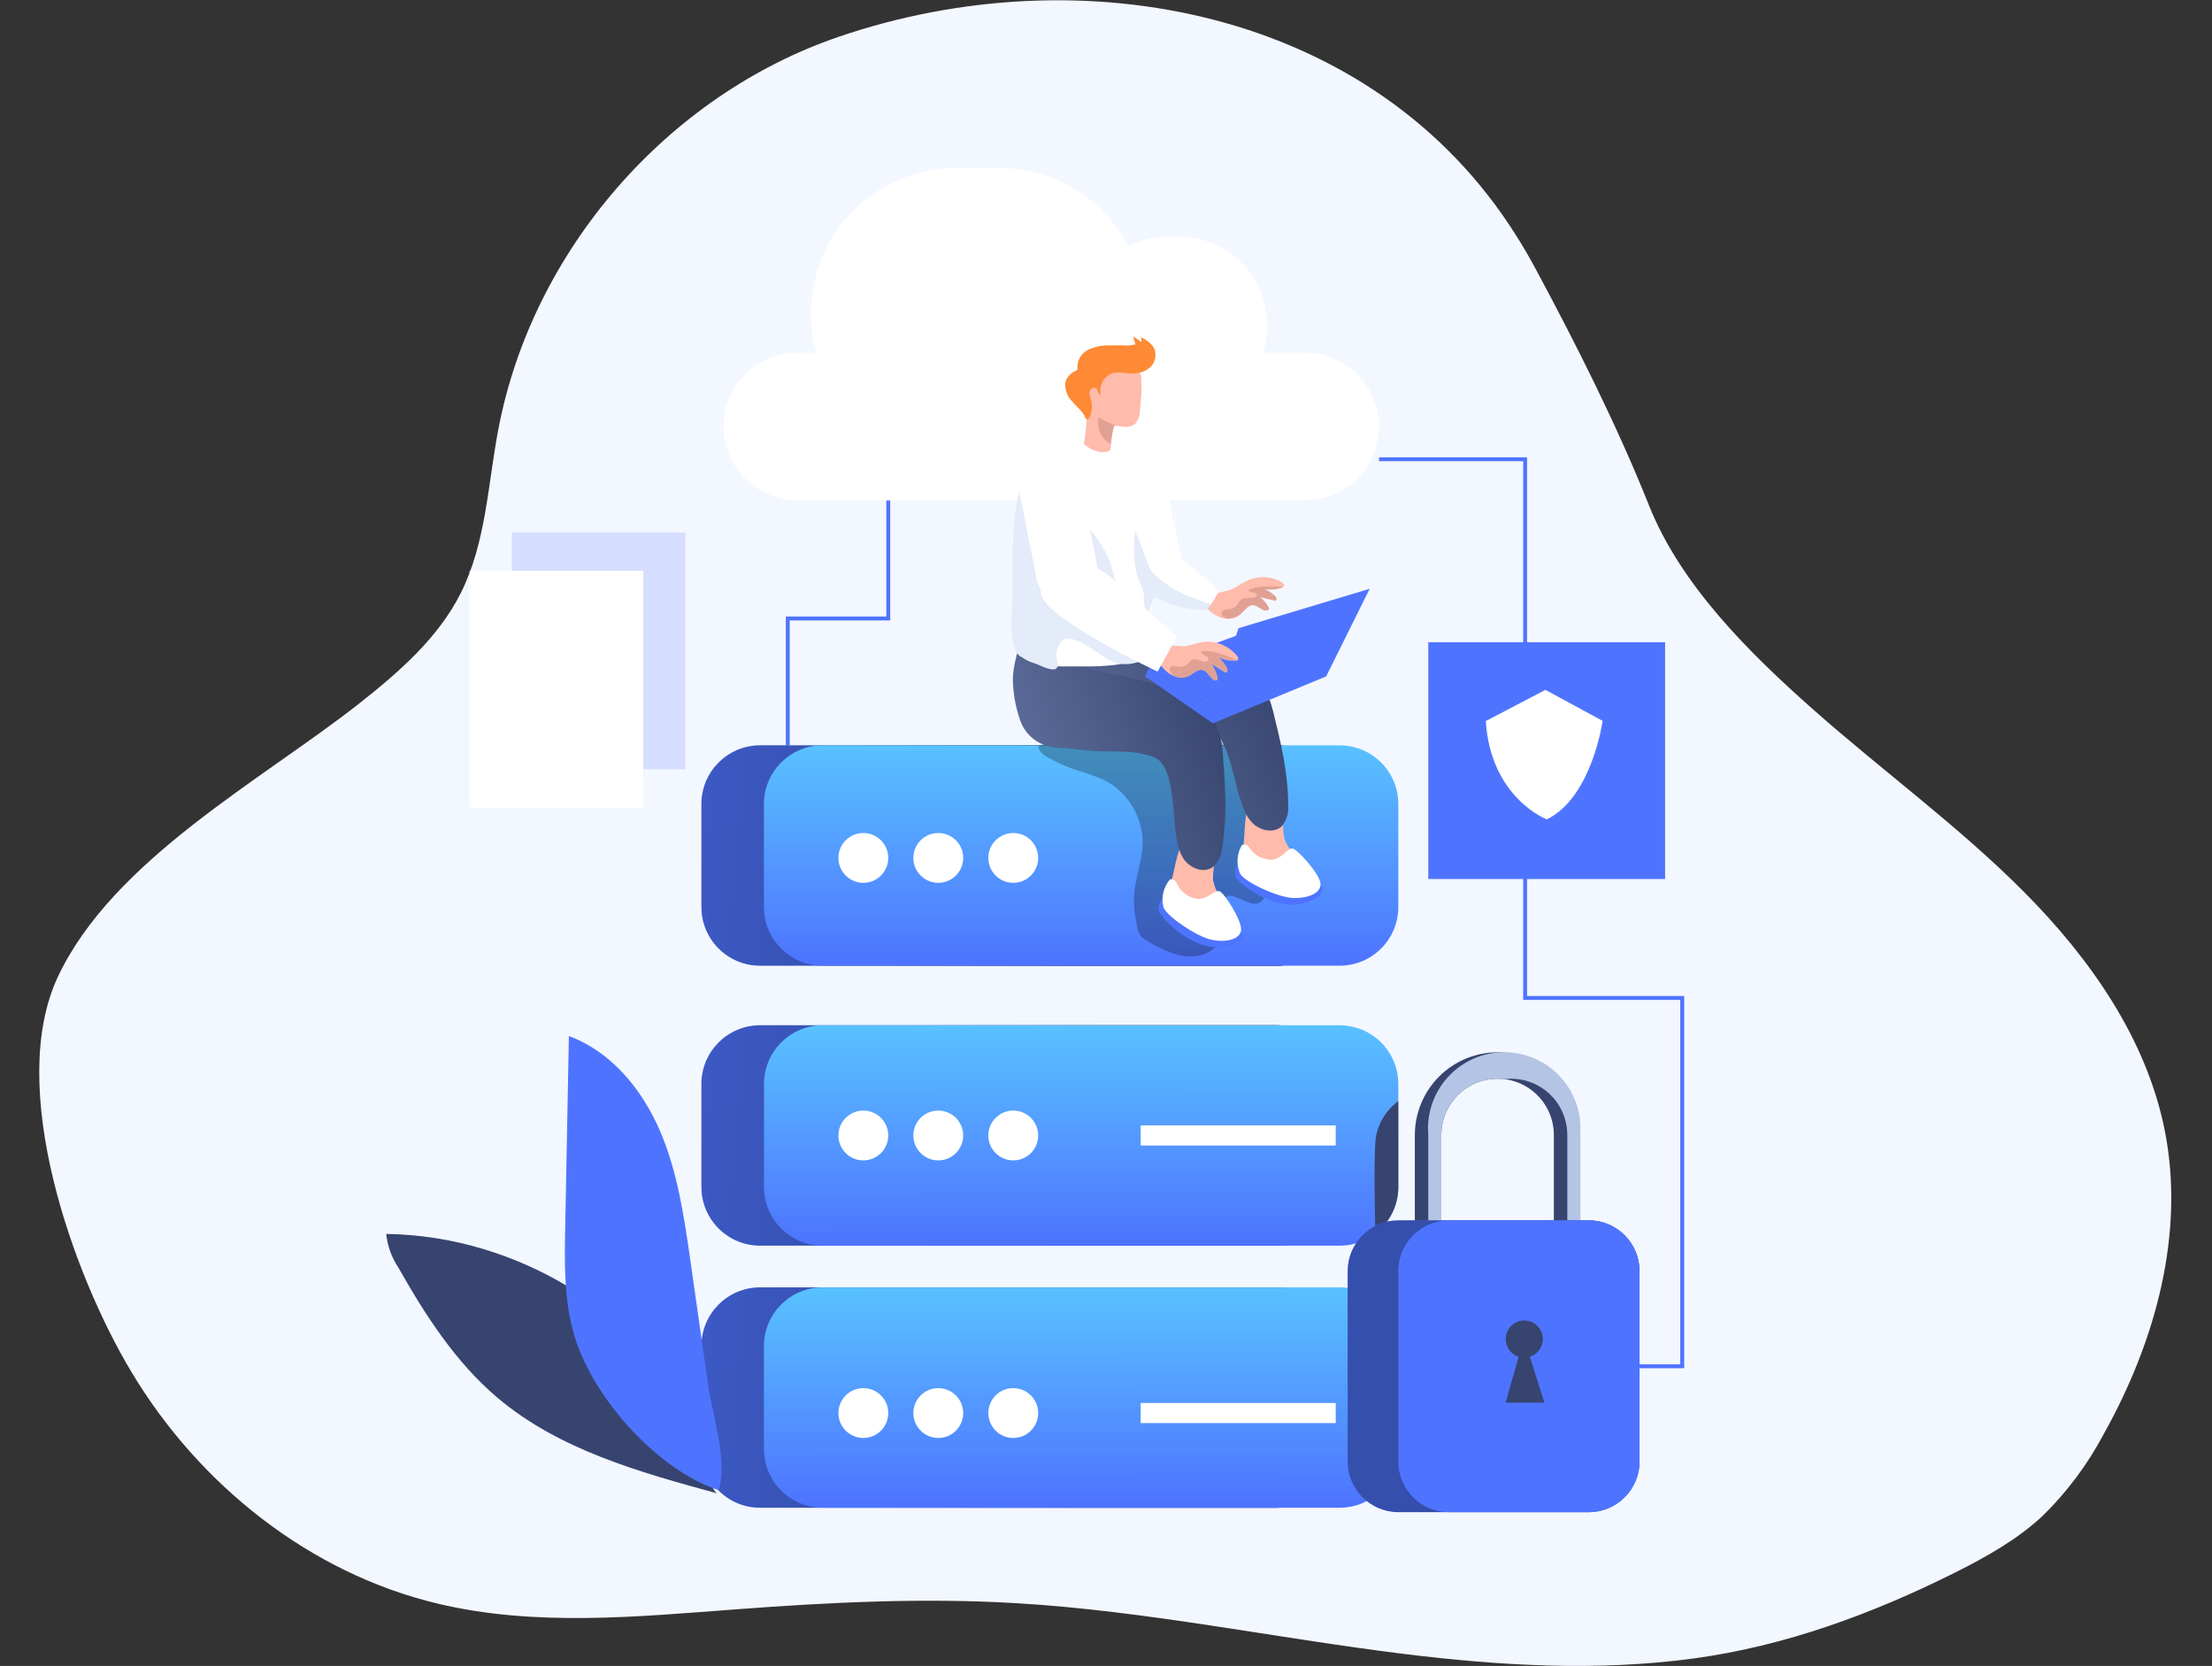 <svg width="316" height="238" viewBox="0 0 316 238" fill="none" xmlns="http://www.w3.org/2000/svg">
<rect x="0" y="0" width="316" height="238" fill="#333333" stroke="none"/>
<path d="M219.384 38.433C225.179 49.194 231.078 60.937 235.563 72.188C240.12 83.633 249.941 93.31 258.982 101.323C268.964 110.163 279.814 118.032 289.21 127.491C298.605 136.951 306.626 148.387 309.238 161.439C312.195 176.211 307.904 191.683 300.55 204.839C298.262 209.169 295.317 213.119 291.822 216.549C288.189 219.941 283.785 222.408 279.356 224.634C267.494 230.566 255.02 235.171 241.848 236.947C228.136 238.796 214.192 237.976 200.505 236.28C182.1 234.006 163.864 230.156 145.347 229.047C131.998 228.243 118.6 228.902 105.267 229.907C91.001 230.976 76.454 232.422 62.542 229.103C44.282 224.755 28.457 212.161 18.788 196.023C10.357 181.99 0.882 155.307 8.26 139.571C16.12 122.814 37.426 111.441 51.378 100.455C57.004 96.01 62.63 91.116 65.845 84.686C69.43 77.517 69.695 69.215 71.182 61.379C76.004 35.861 95.293 13.599 119.91 5.224C154.469 -6.558 196.213 1.262 216.579 33.627C217.568 35.17 218.5 36.793 219.384 38.433Z" fill="#F3F7FF"/>
<path d="M240.602 195.468H234.22V194.914H240.039V142.85H217.6V65.887H197.001V65.333H218.154V142.295H240.602V195.468Z" fill="#4E74FF"/>
<path d="M112.821 106.482H112.259V88.078H126.621V71.465H127.175V88.64H112.821V106.482Z" fill="#4E74FF"/>
<path d="M182.446 183.919H108.586C103.956 183.919 100.203 187.672 100.203 192.302V207.017C100.203 211.647 103.956 215.4 108.586 215.4H182.446C187.075 215.4 190.828 211.647 190.828 207.017V192.302C190.828 187.672 187.075 183.919 182.446 183.919Z" fill="#4E74FF"/>
<path d="M182.446 146.475H108.586C103.956 146.475 100.203 150.228 100.203 154.857V169.573C100.203 174.203 103.956 177.956 108.586 177.956H182.446C187.075 177.956 190.828 174.203 190.828 169.573V154.857C190.828 150.228 187.075 146.475 182.446 146.475Z" fill="#4E74FF"/>
<path d="M182.446 183.919H108.586C103.956 183.919 100.203 187.672 100.203 192.302V207.017C100.203 211.647 103.956 215.4 108.586 215.4H182.446C187.075 215.4 190.828 211.647 190.828 207.017V192.302C190.828 187.672 187.075 183.919 182.446 183.919Z" fill="url(#paint0_linear)"/>
<path d="M182.446 146.475H108.586C103.956 146.475 100.203 150.228 100.203 154.857V169.573C100.203 174.203 103.956 177.956 108.586 177.956H182.446C187.075 177.956 190.828 174.203 190.828 169.573V154.857C190.828 150.228 187.075 146.475 182.446 146.475Z" fill="url(#paint1_linear)"/>
<path d="M191.376 183.919H117.515C112.886 183.919 109.133 187.672 109.133 192.302V207.017C109.133 211.647 112.886 215.4 117.515 215.4H191.376C196.005 215.4 199.758 211.647 199.758 207.017V192.302C199.758 187.672 196.005 183.919 191.376 183.919Z" fill="url(#paint2_linear)"/>
<path d="M199.758 154.857V169.565C199.761 170.669 199.546 171.762 199.125 172.783C198.704 173.803 198.086 174.73 197.305 175.511C196.525 176.291 195.597 176.91 194.577 177.331C193.557 177.752 192.463 177.967 191.359 177.964H117.523C116.421 177.964 115.33 177.746 114.312 177.324C113.294 176.902 112.369 176.283 111.59 175.503C110.812 174.723 110.194 173.797 109.774 172.778C109.354 171.759 109.139 170.667 109.141 169.565V154.857C109.141 152.634 110.024 150.502 111.596 148.93C113.168 147.358 115.3 146.475 117.523 146.475H191.359C192.461 146.472 193.553 146.688 194.572 147.108C195.591 147.528 196.517 148.145 197.297 148.924C198.077 149.703 198.696 150.627 199.118 151.645C199.541 152.664 199.758 153.755 199.758 154.857Z" fill="url(#paint3_linear)"/>
<path d="M199.757 157.325V169.565C199.756 170.851 199.46 172.12 198.891 173.273C198.323 174.427 197.497 175.435 196.478 176.22C196.414 173.616 196.269 166.366 196.478 163.151C196.568 162 196.908 160.882 197.474 159.876C198.041 158.87 198.82 157.999 199.757 157.325Z" fill="#37446F"/>
<path d="M182.446 106.482H108.586C103.956 106.482 100.203 110.235 100.203 114.865V129.581C100.203 134.21 103.956 137.963 108.586 137.963H182.446C187.075 137.963 190.828 134.21 190.828 129.581V114.865C190.828 110.235 187.075 106.482 182.446 106.482Z" fill="#4E74FF"/>
<path d="M182.446 106.482H108.586C103.956 106.482 100.203 110.235 100.203 114.865V129.581C100.203 134.21 103.956 137.963 108.586 137.963H182.446C187.075 137.963 190.828 134.21 190.828 129.581V114.865C190.828 110.235 187.075 106.482 182.446 106.482Z" fill="url(#paint4_linear)"/>
<path d="M191.376 106.482H117.515C112.886 106.482 109.133 110.235 109.133 114.865V129.581C109.133 134.21 112.886 137.963 117.515 137.963H191.376C196.005 137.963 199.758 134.21 199.758 129.581V114.865C199.758 110.235 196.005 106.482 191.376 106.482Z" fill="url(#paint5_linear)"/>
<path d="M175.366 128.014C175.035 128.161 174.764 128.416 174.596 128.737C174.428 129.058 174.374 129.426 174.441 129.782C174.522 130.497 174.859 131.172 174.972 131.879C175.301 133.945 173.581 135.946 171.564 136.468C168.92 137.144 166.211 135.809 163.865 134.419C163.572 134.266 163.302 134.074 163.061 133.848C162.687 133.35 162.459 132.757 162.402 132.137C162.148 130.971 162.006 129.784 161.976 128.592C161.976 125.868 163.173 123.264 163.238 120.555C163.258 118.691 162.763 116.857 161.807 115.256C160.851 113.655 159.472 112.349 157.821 111.481C156.451 110.877 155.041 110.37 153.601 109.962C152.339 109.524 151.114 108.986 149.937 108.355C149.197 107.969 148.385 107.423 148.329 106.595C149.569 106.039 150.929 105.807 152.283 105.92H175.591C175.883 105.892 176.178 105.945 176.443 106.072C176.709 106.275 176.906 106.556 177.005 106.876C178.564 110.613 178.379 114.752 178.701 118.715C178.827 120.65 179.186 122.563 179.77 124.413C180.099 125.418 181.176 127.338 180.501 128.391C179.231 130.352 176.796 127.628 175.366 128.014Z" fill="url(#paint6_linear)"/>
<path d="M196.984 60.929C196.984 62.313 196.711 63.684 196.181 64.963C195.651 66.242 194.874 67.403 193.895 68.382C192.916 69.36 191.753 70.136 190.474 70.665C189.195 71.194 187.824 71.466 186.439 71.465H114.203C112.794 71.504 111.392 71.26 110.079 70.748C108.766 70.236 107.569 69.466 106.559 68.483C105.549 67.5 104.746 66.325 104.198 65.027C103.65 63.729 103.367 62.334 103.367 60.925C103.367 59.515 103.65 58.12 104.198 56.822C104.746 55.524 105.549 54.349 106.559 53.366C107.569 52.384 108.766 51.613 110.079 51.101C111.392 50.589 112.794 50.345 114.203 50.384H116.614C115.746 47.295 115.606 44.048 116.204 40.896C116.801 37.744 118.12 34.774 120.058 32.217C121.996 29.66 124.499 27.587 127.372 26.16C130.246 24.733 133.41 23.99 136.618 23.991H142.766C146.571 23.987 150.304 25.031 153.556 27.007C156.808 28.983 159.453 31.815 161.203 35.194C162.959 34.293 164.904 33.825 166.877 33.828H168.485C171.799 33.828 174.978 35.145 177.322 37.488C179.666 39.832 180.982 43.011 180.982 46.325V46.944C180.983 48.108 180.82 49.266 180.5 50.384H186.48C189.269 50.397 191.939 51.513 193.907 53.489C195.876 55.465 196.982 58.14 196.984 60.929Z" fill="white"/>
<path d="M144.663 61.009C145.043 60.386 145.34 59.716 145.548 59.016C146.329 56.897 147.234 54.825 148.256 52.811C148.673 51.84 149.292 50.969 150.072 50.255C151.527 49.066 153.577 49.034 155.457 49.058C156.711 49.058 158.142 49.178 158.897 50.175C159.301 50.837 159.505 51.602 159.484 52.377C159.888 58.83 159.173 65.304 157.37 71.513C153.914 71.69 150.453 71.843 146.986 71.971C144.631 72.068 139.93 73.193 138.001 71.505C133.074 67.213 143.032 63.34 144.663 61.009Z" fill="url(#paint7_linear)"/>
<path d="M223.868 176.236C223.374 176.236 222.9 176.042 222.547 175.697C222.193 175.351 221.99 174.881 221.979 174.387V162.147C221.979 160.015 221.133 157.971 219.625 156.464C218.118 154.956 216.074 154.11 213.942 154.11C211.811 154.11 209.767 154.956 208.259 156.464C206.752 157.971 205.905 160.015 205.905 162.147V174.387C205.905 174.888 205.706 175.368 205.352 175.723C204.998 176.077 204.518 176.276 204.017 176.276C203.516 176.276 203.035 176.077 202.681 175.723C202.327 175.368 202.128 174.888 202.128 174.387V162.147C202.128 159.013 203.373 156.008 205.588 153.793C207.804 151.577 210.809 150.332 213.942 150.332C217.076 150.332 220.081 151.577 222.296 153.793C224.512 156.008 225.757 159.013 225.757 162.147V174.387C225.746 174.881 225.543 175.351 225.19 175.697C224.836 176.042 224.362 176.236 223.868 176.236Z" fill="white"/>
<path d="M225.757 162.147V174.387C225.755 174.713 225.668 175.033 225.504 175.315C225.341 175.596 225.107 175.831 224.825 175.994C224.536 176.169 224.205 176.261 223.868 176.26C223.37 176.26 222.892 176.063 222.538 175.712C222.185 175.361 221.984 174.885 221.98 174.387V162.147C221.98 160.181 221.259 158.283 219.954 156.812C218.65 155.341 216.851 154.4 214.899 154.166C214.581 154.131 214.262 154.112 213.943 154.11C211.811 154.11 209.767 154.956 208.26 156.464C206.752 157.971 205.906 160.015 205.906 162.147V174.387C205.902 174.713 205.814 175.032 205.651 175.313C205.487 175.595 205.254 175.83 204.973 175.994C204.682 176.169 204.348 176.261 204.009 176.26C203.509 176.258 203.029 176.058 202.676 175.704C202.322 175.35 202.122 174.871 202.12 174.371V162.147C202.124 159.013 203.372 156.009 205.588 153.794C207.804 151.58 210.809 150.334 213.943 150.332C214.262 150.332 214.581 150.348 214.899 150.38C217.855 150.621 220.613 151.964 222.625 154.144C224.637 156.324 225.755 159.18 225.757 162.147Z" fill="#37446F"/>
<path d="M225.757 162.147V174.387C225.853 174.551 225.905 174.737 225.906 174.927C225.907 175.116 225.858 175.303 225.764 175.468C225.67 175.633 225.533 175.769 225.369 175.865C225.205 175.96 225.019 176.01 224.829 176.01C224.639 176.01 224.453 175.96 224.289 175.865C224.124 175.769 223.988 175.633 223.894 175.468C223.8 175.303 223.751 175.116 223.752 174.927C223.753 174.737 223.804 174.551 223.901 174.387V162.147C223.901 160.015 223.054 157.971 221.547 156.464C220.039 154.956 217.995 154.11 215.864 154.11C215.541 154.112 215.219 154.131 214.899 154.166C214.582 154.131 214.262 154.112 213.943 154.11C211.811 154.11 209.767 154.956 208.26 156.464C206.752 157.971 205.906 160.015 205.906 162.147V174.387C206 174.551 206.05 174.736 206.05 174.926C206.05 175.115 206.001 175.301 205.906 175.464C205.812 175.628 205.676 175.764 205.512 175.859C205.348 175.953 205.163 176.003 204.973 176.003C204.784 176.003 204.599 175.953 204.435 175.859C204.271 175.764 204.135 175.628 204.041 175.464C203.946 175.301 203.896 175.115 203.896 174.926C203.897 174.736 203.946 174.551 204.041 174.387V162.147C203.912 160.643 204.096 159.13 204.582 157.701C205.069 156.273 205.847 154.961 206.867 153.849C207.887 152.738 209.127 151.85 210.508 151.243C211.89 150.635 213.382 150.322 214.891 150.322C216.4 150.322 217.892 150.635 219.274 151.243C220.655 151.85 221.895 152.738 222.915 153.849C223.935 154.961 224.713 156.273 225.2 157.701C225.686 159.13 225.871 160.643 225.741 162.147H225.757Z" fill="#B4C4E4"/>
<path d="M226.955 174.339H199.79C195.777 174.339 192.524 177.592 192.524 181.604V208.769C192.524 212.782 195.777 216.035 199.79 216.035H226.955C230.968 216.035 234.22 212.782 234.22 208.769V181.604C234.22 177.592 230.968 174.339 226.955 174.339Z" fill="#4E74FF"/>
<path d="M226.955 174.347H199.782C195.774 174.347 192.524 177.596 192.524 181.604V208.777C192.524 212.786 195.774 216.035 199.782 216.035H226.955C230.963 216.035 234.212 212.786 234.212 208.777V181.604C234.212 177.596 230.963 174.347 226.955 174.347Z" fill="url(#paint8_linear)"/>
<path d="M226.962 174.347H207.014C203.006 174.347 199.757 177.596 199.757 181.604V208.777C199.757 212.786 203.006 216.035 207.014 216.035H226.962C230.97 216.035 234.22 212.786 234.22 208.777V181.604C234.22 177.596 230.97 174.347 226.962 174.347Z" fill="#4E74FF"/>
<path d="M216.95 193.829C216.346 193.637 215.832 193.236 215.498 192.698C215.165 192.159 215.035 191.52 215.132 190.894C215.229 190.269 215.547 189.699 216.028 189.287C216.508 188.875 217.12 188.649 217.753 188.649C218.386 188.649 218.998 188.875 219.479 189.287C219.96 189.699 220.277 190.269 220.374 190.894C220.471 191.52 220.341 192.159 220.008 192.698C219.675 193.236 219.16 193.637 218.557 193.829L220.622 200.387H215.085L216.95 193.829Z" fill="#37446F"/>
<path d="M123.334 126.125C125.3 126.125 126.894 124.531 126.894 122.564C126.894 120.598 125.3 119.004 123.334 119.004C121.367 119.004 119.773 120.598 119.773 122.564C119.773 124.531 121.367 126.125 123.334 126.125Z" fill="white"/>
<path d="M134.039 126.125C136.005 126.125 137.599 124.531 137.599 122.564C137.599 120.598 136.005 119.004 134.039 119.004C132.073 119.004 130.479 120.598 130.479 122.564C130.479 124.531 132.073 126.125 134.039 126.125Z" fill="white"/>
<path d="M144.752 126.125C146.718 126.125 148.312 124.531 148.312 122.564C148.312 120.598 146.718 119.004 144.752 119.004C142.785 119.004 141.191 120.598 141.191 122.564C141.191 124.531 142.785 126.125 144.752 126.125Z" fill="white"/>
<path d="M123.334 165.779C125.3 165.779 126.894 164.185 126.894 162.219C126.894 160.253 125.3 158.659 123.334 158.659C121.367 158.659 119.773 160.253 119.773 162.219C119.773 164.185 121.367 165.779 123.334 165.779Z" fill="white"/>
<path d="M134.039 165.779C136.005 165.779 137.599 164.185 137.599 162.219C137.599 160.253 136.005 158.659 134.039 158.659C132.073 158.659 130.479 160.253 130.479 162.219C130.479 164.185 132.073 165.779 134.039 165.779Z" fill="white"/>
<path d="M144.752 165.779C146.718 165.779 148.312 164.185 148.312 162.219C148.312 160.253 146.718 158.659 144.752 158.659C142.785 158.659 141.191 160.253 141.191 162.219C141.191 164.185 142.785 165.779 144.752 165.779Z" fill="white"/>
<path d="M123.334 205.434C125.3 205.434 126.894 203.84 126.894 201.874C126.894 199.907 125.3 198.313 123.334 198.313C121.367 198.313 119.773 199.907 119.773 201.874C119.773 203.84 121.367 205.434 123.334 205.434Z" fill="white"/>
<path d="M134.039 205.434C136.005 205.434 137.599 203.84 137.599 201.874C137.599 199.907 136.005 198.313 134.039 198.313C132.073 198.313 130.479 199.907 130.479 201.874C130.479 203.84 132.073 205.434 134.039 205.434Z" fill="white"/>
<path d="M144.752 205.434C146.718 205.434 148.312 203.84 148.312 201.874C148.312 199.907 146.718 198.313 144.752 198.313C142.785 198.313 141.191 199.907 141.191 201.874C141.191 203.84 142.785 205.434 144.752 205.434Z" fill="white"/>
<path d="M177.697 120.242C177.54 121.214 177.595 122.21 177.858 123.159C178.23 124.058 178.866 124.823 179.682 125.353C181.419 126.568 183.559 127.063 185.653 126.736C185.937 126.721 186.206 126.604 186.409 126.406C186.536 126.236 186.606 126.031 186.61 125.819C186.604 124.687 186.17 123.6 185.396 122.773C184.627 121.953 183.999 121.011 183.54 119.985C182.865 117.991 184.199 113.097 180.566 113.434C177.56 113.716 177.922 118.128 177.697 120.242Z" fill="#FFBBAB"/>
<path d="M164.507 93.101C167.27 93.2 170.024 93.468 172.753 93.904C177.575 94.644 180.662 96.693 181.851 101.532C182.944 105.952 184.037 110.429 184.021 114.986C184.135 116.061 183.827 117.139 183.161 117.991C182.044 119.117 180.019 118.699 178.918 117.573C177.817 116.448 177.366 114.833 176.916 113.314C176.161 110.734 175.205 104.618 172.472 103.935C167.843 102.777 163.085 105.695 158.552 103.935C156.933 103.368 155.391 102.601 153.963 101.652C152.533 100.69 151.429 99.317 150.796 97.714C150.509 96.861 150.35 95.97 150.322 95.07C150.266 94.331 150.282 93.588 150.37 92.852C150.515 92 150.659 92.096 151.519 92.104C152.974 92.104 154.421 92.217 155.867 92.353C158.745 92.594 161.622 93.02 164.507 93.101Z" fill="url(#paint9_linear)"/>
<path d="M176.797 123.553C176.797 123.553 176.138 124.718 176.66 125.522C177.183 126.326 183.01 131.092 187.687 128.48C192.365 125.868 182.367 124.14 182.367 124.14L176.797 123.553Z" fill="#4E74FF"/>
<path d="M177.423 120.716C177.629 120.645 177.854 120.651 178.056 120.732C178.258 120.813 178.424 120.964 178.524 121.158C178.877 121.684 179.356 122.112 179.918 122.403C180.48 122.694 181.107 122.838 181.739 122.822C183.17 122.669 183.941 121.142 184.633 121.214C185.324 121.287 188.603 124.919 188.651 126.294C188.699 127.668 186.674 128.415 184.568 128.279C182.463 128.142 177.938 126.077 177.182 124.863C176.884 124.204 176.751 123.482 176.793 122.76C176.835 122.038 177.051 121.336 177.423 120.716Z" fill="white"/>
<path d="M167.513 125.209C167.197 126.144 167.087 127.136 167.192 128.118C167.409 129.065 167.911 129.924 168.631 130.577C170.143 132.065 172.175 132.907 174.297 132.924C174.58 132.956 174.865 132.884 175.1 132.723C175.253 132.575 175.356 132.385 175.398 132.177C175.576 131.055 175.327 129.908 174.699 128.962C174.073 128.028 173.608 126.996 173.324 125.908C172.979 123.834 175.1 119.221 171.46 118.956C168.414 118.747 168.052 123.175 167.513 125.209Z" fill="#FFBBAB"/>
<path d="M158.906 96.275C161.625 96.812 164.308 97.513 166.943 98.373C171.548 99.892 174.281 102.392 174.666 107.391C175.012 111.931 175.358 116.529 174.602 121.053C174.536 122.132 174.055 123.143 173.26 123.874C171.974 124.799 170.045 124.059 169.137 122.765C168.229 121.471 168.06 119.816 167.867 118.241C167.538 115.572 167.602 109.4 165.014 108.259C162.281 107.069 159.235 107.455 156.334 107.294C154.823 107.214 153.232 106.916 151.753 106.884C146.81 106.78 145.781 103.099 145.613 102.52C145 100.669 144.691 98.731 144.696 96.782C144.756 95.829 144.91 94.884 145.154 93.961C145.339 93.101 145.347 93.004 146.28 93.157C147.718 93.398 149.133 93.744 150.531 94.113C153.312 94.821 156.069 95.721 158.906 96.275Z" fill="url(#paint10_linear)"/>
<path d="M166.05 128.327C166.05 128.327 165.247 129.372 165.592 130.248C165.938 131.124 170.937 136.782 175.984 134.966C181.031 133.149 171.451 129.814 171.451 129.814L166.05 128.327Z" fill="#4E74FF"/>
<path d="M167.128 125.635C167.344 125.599 167.566 125.641 167.753 125.755C167.94 125.869 168.081 126.045 168.149 126.253C168.411 126.833 168.816 127.337 169.326 127.716C169.837 128.096 170.436 128.339 171.066 128.423C172.505 128.504 173.477 127.121 174.184 127.314C174.892 127.507 177.496 131.622 177.295 132.94C177.094 134.258 174.996 134.708 172.947 134.226C170.897 133.744 166.766 130.971 166.22 129.653C166.038 128.96 166.025 128.232 166.183 127.533C166.341 126.834 166.665 126.182 167.128 125.635Z" fill="white"/>
<path d="M176.611 90.818L164.146 95.367L172.986 100.84L185.588 93.728L176.611 90.818Z" fill="#4E74FF"/>
<path d="M176.611 90.818L164.146 95.367L172.986 100.84L185.588 93.728L176.611 90.818Z" fill="url(#paint11_linear)"/>
<path d="M163.583 96.629L173.268 103.34L189.454 96.629L195.667 84.115L176.949 89.741L172.986 100.84L164.146 95.367L163.583 96.629Z" fill="#4E74FF"/>
<path d="M165.64 82.926C164.676 83.504 163.663 83.73 162.843 83.143L162.643 82.974C161.341 81.696 161.132 78.956 161.188 76.954C161.21 76.112 161.28 75.273 161.397 74.439L166.315 68.459L168.855 79.896C167.953 81.072 166.867 82.094 165.64 82.926Z" fill="white"/>
<path d="M165.681 80.065C165.592 80.611 165.584 81.19 165.504 81.752C165.062 84.823 163.896 87.877 164.338 91.019C164.549 91.703 164.532 92.436 164.29 93.109C163.948 93.625 163.427 93.997 162.828 94.153C159.902 95.239 156.711 95.231 153.593 95.206C151.254 95.206 147.895 95.391 145.958 93.84C145.239 93.121 144.832 92.148 144.825 91.132C144.479 87.843 144.479 84.527 144.825 81.238L144.921 79.952C145.189 76.989 145.564 74.042 146.046 71.111C146.408 68.99 146.914 66.707 148.546 65.301C150.716 63.428 154.509 62.544 157.306 62.44C158.215 62.383 159.128 62.462 160.015 62.673C161.255 63.064 162.421 63.662 163.462 64.441C164.716 65.309 165.833 66.048 166.3 67.487C166.803 69.137 167.074 70.849 167.103 72.574C167.124 74.202 166.918 75.825 166.492 77.396C166.291 78.16 165.978 78.907 165.785 79.671C165.729 79.783 165.705 79.92 165.681 80.065Z" fill="white"/>
<path d="M150.595 95.624C149.663 95.753 147.734 94.636 147.067 94.411C146.673 94.282 146.328 94.025 145.942 93.864C143.981 93.061 144.584 87.314 144.608 85.747C144.688 81.608 144.495 77.284 145.05 73.201C145.193 71.617 145.609 70.07 146.28 68.628C146.618 67.909 147.112 67.273 147.724 66.766C148.337 66.259 149.054 65.893 149.824 65.695C150.122 65.602 150.442 65.602 150.74 65.695C151.93 66.193 151.889 68.274 151.954 69.295C151.974 70.323 152.19 71.337 152.589 72.285C153.055 73.29 153.802 73.659 154.525 74.407C156.221 76.003 157.57 77.932 158.488 80.073C158.906 81.198 159.123 82.387 159.492 83.537C160.447 86.056 161.804 88.404 163.511 90.489C164.09 91.292 164.708 92.257 164.371 93.173C164.222 93.488 164.008 93.767 163.744 93.993C163.479 94.219 163.17 94.386 162.836 94.483C162.009 94.819 161.111 94.943 160.224 94.845C158.126 94.572 156.543 92.876 154.67 91.903C154.019 91.566 152.773 90.995 152.034 91.317C151.295 91.638 151.037 92.627 150.925 93.294C150.861 93.72 151.214 95.102 151.013 95.375C150.966 95.444 150.903 95.502 150.831 95.545C150.759 95.588 150.679 95.615 150.595 95.624Z" fill="#E4EBF9"/>
<path d="M162.153 60.551C161.774 60.856 161.297 61.014 160.81 60.993C160.402 60.979 159.995 60.926 159.597 60.832H159.38C159.353 60.82 159.325 60.814 159.295 60.814C159.266 60.814 159.237 60.82 159.211 60.832C159.183 60.851 159.159 60.876 159.141 60.905C159.123 60.934 159.111 60.967 159.107 61.001C158.904 61.792 158.77 62.598 158.705 63.412V63.854C158.713 64.008 158.677 64.162 158.6 64.296C158.459 64.445 158.266 64.534 158.062 64.545C157.692 64.605 157.315 64.605 156.945 64.545C156.161 64.353 155.437 63.969 154.839 63.428C155.096 62.061 155.225 60.672 155.225 59.281C155.225 57.481 155.032 55.656 155.482 53.912C155.546 53.499 155.698 53.105 155.927 52.755C156.156 52.405 156.457 52.109 156.81 51.885C157.164 51.661 157.56 51.516 157.974 51.458C158.388 51.4 158.81 51.431 159.211 51.549C160.484 51.711 161.684 52.236 162.667 53.06C162.81 53.213 162.917 53.395 162.982 53.593C163.048 53.792 163.069 54.002 163.045 54.21C163.045 54.925 163.085 55.64 163.045 56.355C163.004 57.071 162.94 57.963 162.836 58.767C162.824 59.423 162.583 60.055 162.153 60.551Z" fill="#FFBBAB"/>
<path d="M161.783 53.35C160.866 53.35 159.894 53.068 158.994 53.293C158.378 53.503 157.858 53.928 157.532 54.492C157.205 55.054 157.094 55.717 157.218 56.355C156.848 56.428 156.88 55.793 156.655 55.504C156.43 55.214 155.771 55.504 155.666 55.889C155.626 56.325 155.695 56.765 155.867 57.167C156.074 57.971 156.003 58.82 155.666 59.578C155.586 59.755 155.417 59.956 155.241 59.884C155.064 59.811 154.967 59.466 154.879 59.305C154.73 59.078 154.566 58.86 154.389 58.654C154.027 58.228 153.585 57.85 153.239 57.416C152.871 57.074 152.585 56.652 152.402 56.183C152.22 55.714 152.146 55.209 152.186 54.708C152.267 54.306 152.459 53.936 152.741 53.639C152.974 53.376 153.262 53.168 153.585 53.028C153.713 52.964 153.866 52.9 153.914 52.771C153.93 52.691 153.93 52.609 153.914 52.53C153.897 52.003 154.032 51.483 154.303 51.031C154.574 50.579 154.969 50.215 155.441 49.982C156.392 49.531 157.436 49.311 158.487 49.339C159.171 49.339 159.854 49.339 160.537 49.339C161.096 49.392 161.659 49.343 162.201 49.194C162.12 48.811 161.993 48.439 161.823 48.085C162.273 48.295 162.692 48.565 163.069 48.889C163.082 48.653 163.054 48.417 162.988 48.19C163.713 48.488 164.341 48.98 164.805 49.612C165.026 50.042 165.113 50.529 165.054 51.009C164.996 51.489 164.794 51.941 164.475 52.305C164.162 52.628 163.787 52.886 163.373 53.062C162.959 53.239 162.514 53.331 162.064 53.334L161.783 53.35Z" fill="#FE8A35"/>
<path d="M159.597 60.832H159.38C159.353 60.82 159.324 60.813 159.295 60.813C159.266 60.813 159.237 60.82 159.211 60.832C159.182 60.851 159.158 60.876 159.14 60.905C159.122 60.934 159.111 60.967 159.106 61.001C158.904 61.792 158.769 62.598 158.704 63.412C158.027 63.08 157.486 62.524 157.172 61.839C156.859 61.153 156.793 60.38 156.985 59.651C157.805 60.144 158.675 60.551 159.581 60.864L159.597 60.832Z" fill="#E0A194"/>
<path d="M180.509 87.161C179.97 86.936 179.512 86.43 178.901 86.454C178.29 86.478 177.8 87.194 177.294 87.66C176.742 88.152 176.023 88.414 175.285 88.391C175.051 88.38 174.819 88.346 174.593 88.287C173.64 88.007 172.808 87.415 172.23 86.607C172.23 86.607 173.725 84.927 173.918 84.815C174.577 84.437 175.469 84.469 176.177 84.091C176.893 83.638 177.633 83.225 178.395 82.854C179.162 82.537 179.993 82.405 180.821 82.468C181.648 82.531 182.45 82.787 183.161 83.215C183.338 83.32 183.531 83.513 183.434 83.706C183.393 83.779 183.327 83.835 183.249 83.866C182.423 84.194 181.523 84.291 180.645 84.148C181.162 84.399 181.643 84.718 182.076 85.096C182.269 85.265 182.446 85.586 182.237 85.739C182.181 85.763 182.121 85.775 182.06 85.775C181.999 85.775 181.939 85.763 181.883 85.739L179.938 85.265C180.441 85.653 180.86 86.14 181.168 86.695C181.225 86.787 181.253 86.893 181.248 87.001C181.152 87.25 180.766 87.274 180.509 87.161Z" fill="#FFBBAB"/>
<path d="M180.509 87.161C179.97 86.936 179.512 86.43 178.901 86.454C178.29 86.478 177.8 87.194 177.294 87.66C176.742 88.152 176.023 88.414 175.285 88.391C175.097 88.305 174.92 88.2 174.754 88.078C174.63 87.999 174.536 87.88 174.489 87.74C174.476 87.613 174.509 87.485 174.581 87.379C174.653 87.274 174.76 87.197 174.883 87.161C175.147 87.098 175.416 87.058 175.686 87.041C176.113 86.964 176.495 86.728 176.755 86.382C176.972 86.093 177.109 85.723 177.422 85.578C177.629 85.484 177.854 85.434 178.081 85.433L178.966 85.377C179.101 85.379 179.235 85.352 179.359 85.297C179.42 85.267 179.471 85.22 179.504 85.161C179.537 85.102 179.551 85.034 179.544 84.967C179.544 84.815 179.359 84.734 179.215 84.678C178.925 84.573 177.953 84.517 178.58 84.172C179.034 83.978 179.518 83.864 180.01 83.834C180.997 83.738 181.99 83.738 182.976 83.834C183.082 83.846 183.186 83.865 183.289 83.89C182.463 84.218 181.563 84.315 180.685 84.172C181.202 84.423 181.683 84.742 182.116 85.12C182.309 85.289 182.486 85.61 182.277 85.763C182.221 85.787 182.161 85.799 182.1 85.799C182.039 85.799 181.979 85.787 181.923 85.763L179.978 85.289C180.481 85.677 180.9 86.164 181.208 86.719C181.265 86.811 181.293 86.917 181.288 87.025C181.152 87.25 180.766 87.274 180.509 87.161Z" fill="#E0A194"/>
<path d="M172.327 87.177C170.341 87.152 168.374 86.78 166.516 86.076C165.196 85.561 164.028 84.718 163.125 83.625C163.006 83.483 162.916 83.319 162.86 83.143C162.759 82.843 162.759 82.519 162.86 82.219C163.109 81.337 163.626 80.553 164.338 79.976C166.259 78.546 168.871 79.896 168.871 79.896C168.871 79.896 173.766 83.705 173.902 84.461C173.983 84.871 173.509 85.642 173.05 86.253C172.592 86.864 172.327 87.177 172.327 87.177Z" fill="white"/>
<path d="M149.249 65.668L149.242 65.67C146.842 66.142 145.279 68.47 145.751 70.87L148.069 82.651C148.541 85.051 150.869 86.614 153.269 86.141L153.277 86.14C155.677 85.668 157.239 83.34 156.767 80.94L154.449 69.159C153.977 66.759 151.649 65.196 149.249 65.668Z" fill="white"/>
<path d="M172.326 87.177C170.34 87.152 168.374 86.78 166.516 86.076C166.283 85.988 165.085 85.273 164.908 85.345C164.835 85.401 164.784 85.481 164.764 85.57L164.113 87.427C163.918 87.299 163.757 87.126 163.642 86.924C163.527 86.721 163.463 86.494 163.454 86.261C163.405 85.795 163.454 85.329 163.405 84.871C163.254 84.16 163.014 83.472 162.69 82.821C161.814 80.587 161.975 78.096 162.144 75.701L163.928 80.37C164.074 80.816 164.279 81.241 164.539 81.632C164.777 81.928 165.047 82.197 165.342 82.436C166.613 83.57 168.074 84.47 169.658 85.096C169.931 85.208 172.937 86.486 173.098 86.253C172.68 86.784 172.326 87.177 172.326 87.177Z" fill="#E4EBF9"/>
<path d="M173.219 96.991C172.736 96.565 172.415 95.874 171.796 95.713C171.177 95.552 170.542 96.147 169.94 96.516C169.598 96.687 169.224 96.782 168.842 96.795C168.461 96.807 168.081 96.737 167.729 96.589C167.495 96.501 167.272 96.388 167.062 96.251C166.156 95.611 165.464 94.712 165.077 93.671C165.077 93.671 166.918 92.353 167.135 92.297C167.874 92.112 168.742 92.434 169.546 92.297C170.356 92.046 171.18 91.842 172.013 91.686C172.889 91.62 173.769 91.762 174.579 92.102C175.389 92.441 176.107 92.968 176.675 93.639C176.827 93.816 176.972 94.089 176.843 94.258C176.789 94.323 176.711 94.363 176.626 94.371C175.708 94.443 174.789 94.253 173.974 93.824C174.44 94.266 174.848 94.766 175.188 95.311C175.348 95.552 175.453 95.954 175.188 96.05C175.075 96.05 174.947 96.05 174.834 95.946L173.002 94.797C173.423 95.384 173.734 96.043 173.918 96.742C173.954 96.854 173.954 96.975 173.918 97.087C173.837 97.296 173.444 97.232 173.219 96.991Z" fill="#FFBBAB"/>
<path d="M173.219 96.991C172.736 96.565 172.415 95.874 171.796 95.713C171.177 95.552 170.542 96.147 169.94 96.516C169.598 96.687 169.224 96.782 168.842 96.795C168.461 96.807 168.081 96.737 167.729 96.589C167.56 96.436 167.407 96.266 167.271 96.082C167.159 95.957 167.088 95.8 167.07 95.632C167.078 95.499 167.137 95.373 167.234 95.281C167.331 95.188 167.459 95.136 167.593 95.134C167.864 95.15 168.133 95.19 168.396 95.255C168.611 95.287 168.83 95.272 169.038 95.211C169.247 95.15 169.439 95.044 169.602 94.901C169.883 94.66 170.1 94.306 170.406 94.21C170.635 94.173 170.869 94.192 171.089 94.266L171.989 94.499C172.121 94.527 172.258 94.527 172.391 94.499C172.461 94.486 172.525 94.45 172.572 94.396C172.619 94.342 172.645 94.273 172.648 94.202C172.636 94.118 172.607 94.038 172.561 93.968C172.515 93.897 172.454 93.837 172.383 93.792C172.118 93.583 171.161 93.197 171.86 93.036C172.358 92.972 172.862 93.005 173.347 93.133C174.362 93.364 175.35 93.698 176.297 94.129C176.403 94.175 176.505 94.229 176.602 94.29C175.684 94.362 174.765 94.173 173.95 93.744C174.416 94.186 174.824 94.685 175.164 95.231C175.324 95.472 175.429 95.874 175.164 95.97C175.051 95.97 174.922 95.97 174.81 95.865L172.978 94.716C173.399 95.303 173.71 95.962 173.894 96.661C173.929 96.773 173.929 96.894 173.894 97.007C173.837 97.296 173.444 97.232 173.219 96.991Z" fill="#E0A194"/>
<path d="M159.814 83.569L168.124 90.955L165.375 95.946C165.375 95.946 149.567 88.544 148.763 84.967C147.959 81.391 152.138 81.527 152.138 81.527C152.138 81.527 155.594 78.843 159.814 83.569Z" fill="white"/>
<path d="M237.869 91.751H204.041V125.578H237.869V91.751Z" fill="#4E74FF"/>
<path opacity="0.18" d="M97.928 76.078H73.126V109.906H97.928V76.078Z" fill="#4E74FF"/>
<path d="M91.884 81.56H67.082V115.387H91.884V81.56Z" fill="white"/>
<path d="M55.172 176.284C55.355 178.009 55.953 179.663 56.916 181.106C60.774 187.921 65.098 194.632 71.069 199.688C79.853 207.114 91.347 210.32 102.454 213.35C101.465 212.868 100.268 207.725 99.826 206.623C98.966 204.421 98.162 202.195 97.342 199.977C96.032 196.481 93.324 193.668 90.623 191.088C84.58 185.249 77.236 180.93 69.197 178.486C64.649 177.095 59.927 176.353 55.172 176.284Z" fill="#37446F"/>
<path d="M98.628 180.101C97.72 173.76 96.788 167.339 94.24 161.463C91.692 155.588 87.272 150.212 81.269 148.018C81.092 157.094 80.918 166.168 80.746 175.239C80.642 180.479 80.553 185.824 82.056 190.847C84.7 199.688 93.854 209.983 102.671 212.892C103.981 208.665 101.787 202.259 101.16 197.863L98.628 180.101Z" fill="#4E74FF"/>
<path d="M190.82 160.78H162.956V163.65H190.82V160.78Z" fill="white"/>
<path d="M190.82 200.435H162.956V203.304H190.82V200.435Z" fill="white"/>
<path d="M212.255 103.01L220.774 98.558L228.948 102.986C228.948 102.986 227.429 113.925 220.975 117.059C220.959 117.059 212.954 113.997 212.255 103.01Z" fill="white"/>
<defs>
<linearGradient id="paint0_linear" x1="158.037" y1="200.813" x2="31.816" y2="189.183" gradientUnits="userSpaceOnUse">
<stop offset="0.01"/>
<stop offset="0.13" stop-opacity="0.69"/>
<stop offset="0.25" stop-opacity="0.32"/>
<stop offset="1" stop-opacity="0"/>
</linearGradient>
<linearGradient id="paint1_linear" x1="158.037" y1="163.368" x2="31.816" y2="151.739" gradientUnits="userSpaceOnUse">
<stop offset="0.01"/>
<stop offset="0.13" stop-opacity="0.69"/>
<stop offset="0.25" stop-opacity="0.32"/>
<stop offset="1" stop-opacity="0"/>
</linearGradient>
<linearGradient id="paint2_linear" x1="158.047" y1="214.823" x2="158.013" y2="183.3" gradientUnits="userSpaceOnUse">
<stop stop-color="#4E74FF"/>
<stop offset="1" stop-color="#59C3FF"/>
</linearGradient>
<linearGradient id="paint3_linear" x1="158.051" y1="177.387" x2="158.017" y2="145.855" gradientUnits="userSpaceOnUse">
<stop stop-color="#4E74FF"/>
<stop offset="1" stop-color="#59C3FF"/>
</linearGradient>
<linearGradient id="paint4_linear" x1="158.037" y1="123.376" x2="31.816" y2="111.747" gradientUnits="userSpaceOnUse">
<stop offset="0.01"/>
<stop offset="0.13" stop-opacity="0.69"/>
<stop offset="0.25" stop-opacity="0.32"/>
<stop offset="1" stop-opacity="0"/>
</linearGradient>
<linearGradient id="paint5_linear" x1="158.047" y1="137.386" x2="158.013" y2="105.863" gradientUnits="userSpaceOnUse">
<stop stop-color="#4E74FF"/>
<stop offset="1" stop-color="#59C3FF"/>
</linearGradient>
<linearGradient id="paint6_linear" x1="7497.05" y1="4049.89" x2="6120.69" y2="6049.75" gradientUnits="userSpaceOnUse">
<stop offset="0.01"/>
<stop offset="0.13" stop-opacity="0.69"/>
<stop offset="0.25" stop-opacity="0.32"/>
<stop offset="1" stop-opacity="0"/>
</linearGradient>
<linearGradient id="paint7_linear" x1="6695.62" y1="2199.97" x2="2279.82" y2="1730.68" gradientUnits="userSpaceOnUse">
<stop offset="0.01"/>
<stop offset="0.13" stop-opacity="0.69"/>
<stop offset="0.25" stop-opacity="0.32"/>
<stop offset="1" stop-opacity="0"/>
</linearGradient>
<linearGradient id="paint8_linear" x1="6675.01" y1="8877.54" x2="19076.3" y2="12981.7" gradientUnits="userSpaceOnUse">
<stop stop-opacity="0.32"/>
<stop offset="1" stop-opacity="0"/>
</linearGradient>
<linearGradient id="paint9_linear" x1="184.044" y1="97.91" x2="148.257" y2="114.187" gradientUnits="userSpaceOnUse">
<stop stop-color="#36446E"/>
<stop offset="1" stop-color="#6474A3"/>
</linearGradient>
<linearGradient id="paint10_linear" x1="175.054" y1="99.924" x2="140.413" y2="111.989" gradientUnits="userSpaceOnUse">
<stop stop-color="#36446E"/>
<stop offset="1" stop-color="#6474A3"/>
</linearGradient>
<linearGradient id="paint11_linear" x1="4968.39" y1="1392.09" x2="4569.12" y2="616.757" gradientUnits="userSpaceOnUse">
<stop offset="0.01"/>
<stop offset="0.13" stop-opacity="0.69"/>
<stop offset="0.25" stop-opacity="0.32"/>
<stop offset="1" stop-opacity="0"/>
</linearGradient>
</defs>
</svg>
